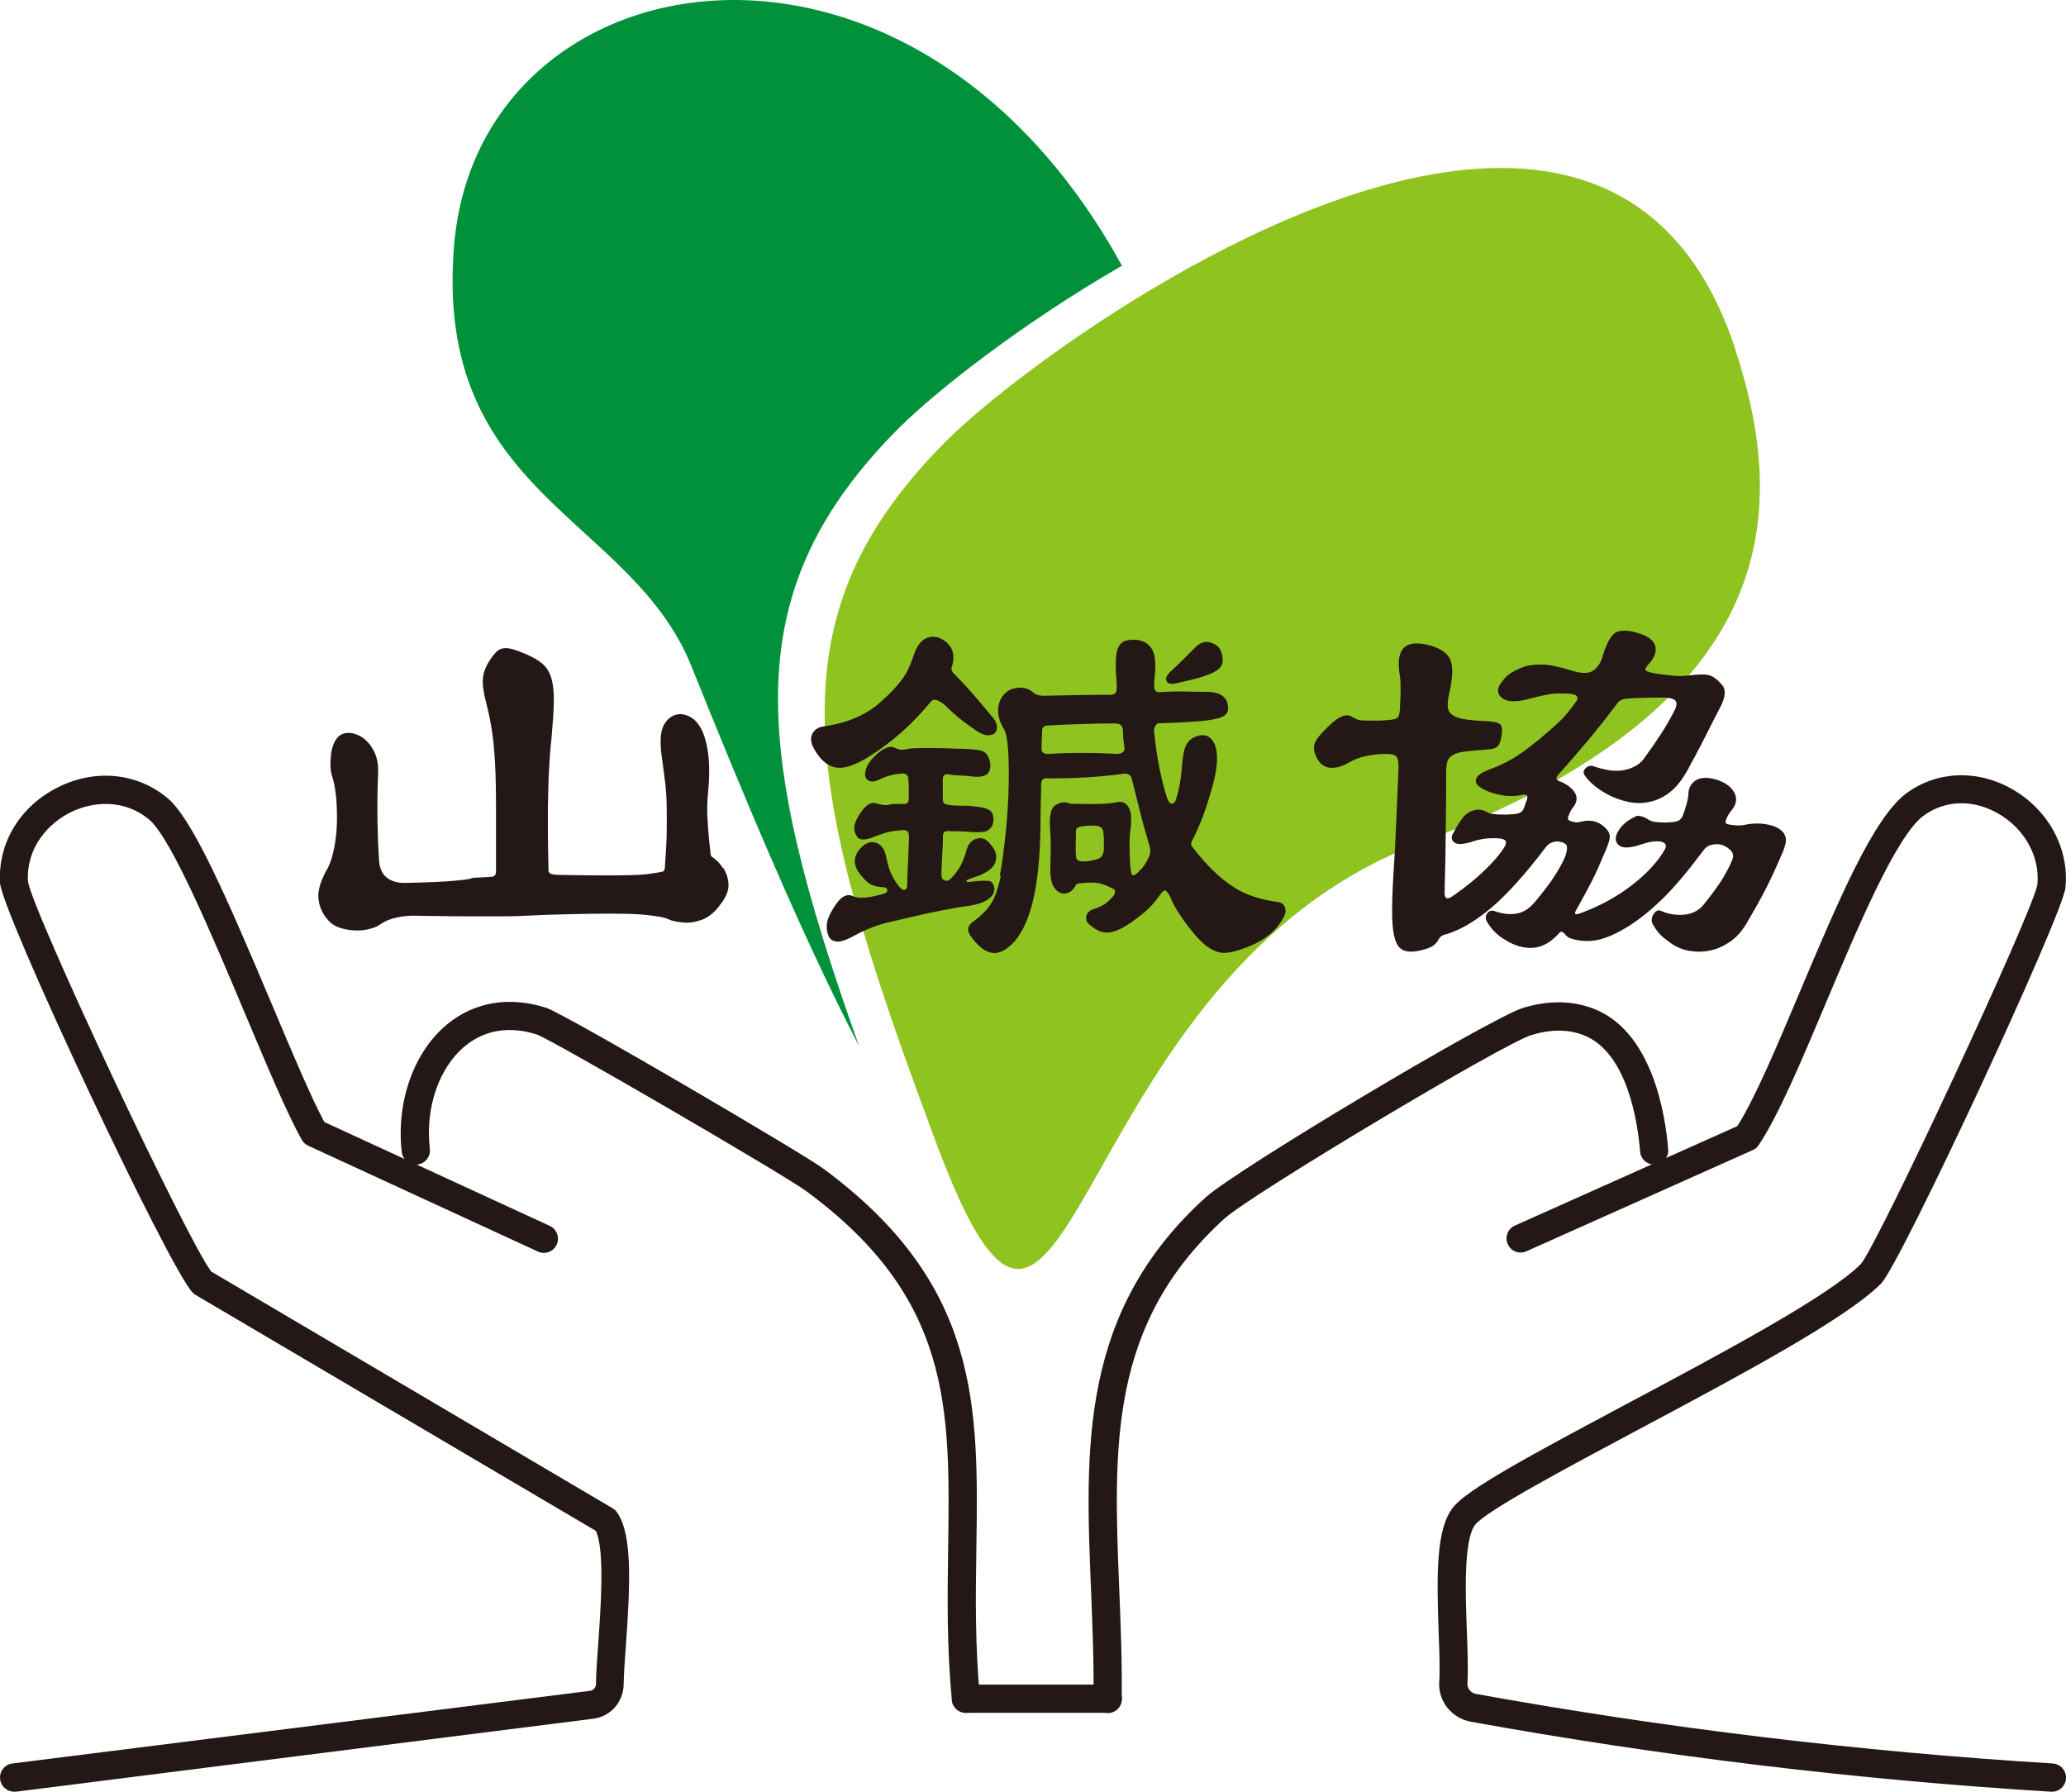 <?xml version="1.0" encoding="UTF-8"?>
<svg xmlns="http://www.w3.org/2000/svg" id="_レイヤー_2" data-name="レイヤー_2" viewBox="0 0 146.45 126.98">
  <defs>
    <style>
      .cls-1 {
        fill: #231815;
      }

      .cls-2 {
        fill: #8fc31f;
      }

      .cls-3 {
        fill: #00913a;
      }
    </style>
  </defs>
  <g id="_ロゴ" data-name="ロゴ">
    <g id="symbol">
      <g id="sym_x5F_mono">
        <g>
          <path class="cls-3" d="M63.79,30.27c2.42-2.42,8.45-7.23,15.74-11.44-15.09-27.49-45.61-22.16-47.34-1.45-1.48,17.71,12.54,19.18,16.82,29.83,3.4,8.46,7.71,18.89,11.88,26.91-7.65-21.44-8.57-32.37,2.89-43.85Z"></path>
          <path class="cls-2" d="M123,24.71c-6.35-19.26-25.75-13.24-40.17-4.91-7.29,4.21-13.32,9.01-15.74,11.44-11.47,11.48-10.54,22.41-2.89,43.85.69,1.93,1.43,3.94,2.22,6.06,3.76,10,5.91,10.36,8.67,6.51.89-1.23,1.83-2.9,2.92-4.82,4.16-7.37,10.33-18.47,22.65-23.1,25.54-9.61,26.24-23.18,22.33-35.02Z"></path>
          <g>
            <path class="cls-1" d="M51.26,61.5c.24.37.37.77.38,1.21.01.44-.19.91-.6,1.42-.2.29-.44.54-.73.75-.29.21-.56.33-.8.38-.37.12-.76.16-1.19.11-.43-.05-.74-.12-.93-.22-.15-.07-.36-.13-.64-.18-.28-.05-.6-.09-.97-.13s-.75-.06-1.15-.07-.8-.02-1.19-.02c-.97,0-2.01.01-3.1.04-1.1.02-2.14.06-3.14.11-.29.02-.81.04-1.55.04h-2.34c-.82,0-1.58,0-2.3-.02-.72-.01-1.2-.02-1.44-.02-.44-.02-.9.01-1.39.11-.49.1-.9.27-1.24.51-.17.12-.41.23-.73.31-.32.09-.66.12-1.04.11-.38-.01-.75-.08-1.11-.2-.37-.12-.67-.34-.91-.66-.34-.41-.54-.9-.58-1.46s.18-1.28.69-2.15c.17-.34.31-.79.42-1.33.11-.55.18-1.13.2-1.75.02-.62,0-1.24-.05-1.86-.06-.62-.16-1.15-.31-1.59-.1-.34-.12-.79-.07-1.33.05-.55.19-.98.44-1.3.19-.24.46-.37.8-.37s.68.11,1,.33c.33.22.6.54.82.97.22.43.32.94.29,1.55-.05,1.31-.06,2.5-.04,3.54.02,1.05.06,1.94.11,2.67.07.97.62,1.5,1.64,1.57.24,0,.59,0,1.04-.02.45-.01.91-.03,1.39-.05.48-.02.93-.05,1.37-.09.44-.04.78-.08,1.02-.13.07-.05.26-.08.57-.09.3-.01.6-.03.89-.05.24,0,.37-.12.37-.37v-4.55c0-1.23-.02-2.28-.07-3.16-.05-.88-.12-1.64-.22-2.28-.1-.64-.23-1.3-.4-1.95-.2-.73-.27-1.31-.24-1.73.04-.43.19-.85.46-1.26.17-.27.33-.47.47-.62.15-.15.31-.24.49-.27.18-.04.4-.02.66.05.26.07.59.2,1,.37.46.2.84.41,1.13.66.29.24.5.58.64,1.02.13.44.19.99.18,1.66-.01.67-.07,1.52-.16,2.54-.12,1.05-.2,2.33-.24,3.85-.04,1.52-.03,3.37.02,5.53,0,.12.03.21.09.26.06.05.23.09.49.11,1.22.02,2.24.04,3.07.04s1.53,0,2.1-.02c.57-.01,1.03-.04,1.39-.09.35-.05.66-.1.93-.15.12-.05.18-.15.18-.29.07-.95.12-1.78.13-2.48.01-.71.01-1.35,0-1.94s-.05-1.13-.11-1.62c-.06-.5-.13-1.02-.2-1.55-.19-1.19-.16-2.03.11-2.52.27-.49.64-.74,1.13-.77.32,0,.62.1.91.31.29.21.54.54.73,1,.19.46.33,1.05.4,1.75.07.71.06,1.55-.04,2.52-.02.24-.04.49-.05.73-.01.24-.01.52,0,.84.01.32.04.69.07,1.13s.09.97.16,1.61c0,.12.05.21.15.26.27.17.51.43.73.77Z"></path>
            <path class="cls-1" d="M70.4,50.87c.17.22.26.43.27.62.01.2-.04.35-.15.46-.11.11-.27.16-.49.16s-.47-.1-.77-.29c-.34-.22-.71-.49-1.11-.8-.4-.32-.77-.65-1.11-.99-.27-.24-.49-.38-.66-.42-.17-.04-.29,0-.37.09-.71.85-1.42,1.6-2.14,2.23-.72.63-1.47,1.19-2.25,1.68-.93.58-1.67.85-2.25.8-.57-.05-1.08-.41-1.52-1.1-.34-.51-.44-.93-.29-1.26.15-.33.43-.52.84-.57.85-.12,1.63-.33,2.32-.64.69-.3,1.28-.69,1.77-1.15.63-.56,1.12-1.08,1.46-1.55.34-.47.61-1.03.8-1.66.22-.66.52-1.07.89-1.24.38-.17.76-.15,1.15.07.75.44.97,1.11.66,2.01-.02.15.02.28.15.4.44.44.87.9,1.3,1.39.43.49.92,1.07,1.48,1.75ZM70.47,63.04c.02.27-.15.52-.51.75-.37.23-.93.38-1.68.46-.15.02-.43.07-.84.15-.41.07-.88.16-1.41.27-.52.11-1.07.23-1.64.37-.57.13-1.08.25-1.52.35-.29.07-.64.18-1.04.33-.4.15-.8.33-1.19.55-.61.34-1.05.49-1.33.46-.28-.04-.47-.16-.57-.38-.12-.29-.16-.58-.13-.88.04-.29.19-.66.46-1.1.27-.44.52-.72.75-.84.23-.12.46-.12.68,0,.15.07.38.1.71.09.33-.01.8-.1,1.41-.27.19-.05.29-.14.27-.27-.01-.13-.1-.2-.27-.2-.41-.02-.73-.1-.93-.22-.21-.12-.44-.35-.71-.69-.49-.61-.51-1.19-.07-1.75.37-.44.74-.61,1.13-.51.39.1.65.43.77.99.1.49.21.87.33,1.15.12.28.28.55.47.82.22.29.38.43.48.4.15-.02.22-.15.22-.37,0-.19,0-.44.02-.73.01-.29.02-.6.04-.93.01-.33.02-.65.04-.97s.02-.6.02-.84c0-.27-.12-.4-.37-.4-.44.02-.79.07-1.04.13-.26.06-.58.16-.97.31-.68.29-1.11.3-1.28.04-.17-.24-.24-.5-.2-.77.04-.27.2-.61.49-1.02.37-.51.72-.71,1.06-.58.32.1.6.13.84.11.15-.05.31-.07.49-.07h.64c.22,0,.33-.12.33-.37v-.75c0-.23-.01-.47-.04-.71-.02-.22-.16-.33-.4-.33-.34.02-.63.07-.86.13-.23.06-.51.16-.82.31-.24.12-.45.16-.62.11-.17-.05-.28-.15-.33-.31-.05-.16-.03-.36.05-.6.08-.24.26-.51.53-.8.63-.63,1.13-.85,1.5-.66.17.07.3.12.4.13.1.01.27,0,.51-.05.22-.05.68-.07,1.39-.07s1.61.02,2.7.07c.63.02,1.05.08,1.24.16.19.09.34.26.44.53.15.44.12.78-.07,1.02-.19.24-.63.32-1.31.22-.12-.02-.35-.04-.69-.05-.34-.01-.62-.04-.84-.09-.24-.02-.37.1-.37.37v1.39c0,.24.11.38.33.4.24.05.57.07.97.07s.68.01.82.04c.61.05,1.01.15,1.21.29.19.15.28.39.26.73-.02.29-.14.51-.35.66-.21.15-.62.19-1.22.15-.2-.02-.47-.04-.82-.05-.35-.01-.64-.02-.86-.02s-.33.12-.33.37c0,.34-.01.72-.04,1.15-.02.43-.05.94-.07,1.55,0,.22.07.36.22.42.15.06.27.04.37-.05.56-.51.95-1.18,1.17-2.01.12-.49.37-.79.73-.89.37-.11.68,0,.95.35.34.37.49.73.44,1.1s-.28.67-.69.91c-.2.12-.38.21-.57.27-.18.06-.41.14-.68.24-.12.05-.18.1-.16.15.01.05.09.06.24.04.78-.1,1.26-.11,1.44-.04.18.07.29.29.31.66ZM70.88,62.05c.17-.97.31-2.02.42-3.14.11-1.12.18-2.18.2-3.18.02-1,.01-1.87-.04-2.61s-.15-1.22-.29-1.44c-.34-.56-.47-1.08-.4-1.57.07-.49.29-.86.66-1.13.15-.12.41-.2.79-.24.38-.04.72.08,1.04.35.17.15.41.22.73.22.97-.02,1.83-.04,2.56-.05.73-.01,1.45-.02,2.15-.02.19,0,.33-.05.4-.16.07-.11.08-.41.04-.89-.05-.58-.06-1.06-.04-1.44.02-.38.08-.67.18-.88.1-.21.23-.35.4-.42.17-.07.39-.11.66-.11.58,0,1.01.2,1.28.6.27.4.34,1.11.22,2.14-.05.41-.04.68.02.8.06.12.15.18.27.18.71-.05,1.35-.07,1.94-.05s1.08.02,1.5.02c.88.02,1.36.33,1.46.91.07.34,0,.59-.2.75-.21.16-.59.27-1.15.35-.32.05-.81.09-1.48.13-.67.04-1.36.07-2.06.09-.12.02-.21.1-.27.24-.06.13-.08.26-.05.38.07.78.18,1.56.33,2.36.15.79.34,1.56.58,2.32.1.27.21.4.35.4s.24-.13.31-.4c.1-.32.18-.65.24-.99.06-.34.1-.66.13-.95.05-.85.15-1.44.29-1.75.15-.32.38-.54.69-.66.63-.24,1.08-.07,1.35.51.29.68.23,1.73-.18,3.14-.27.95-.52,1.71-.75,2.28-.23.57-.46,1.07-.68,1.48-.07.17-.06.3.04.4.51.66,1,1.22,1.48,1.68.47.46.95.85,1.42,1.15.47.31.97.54,1.5.71.52.17,1.09.29,1.7.37.24.05.4.18.47.38.07.21.05.42-.07.64-.51,1.05-1.5,1.81-2.96,2.3-.41.15-.77.24-1.08.27-.31.04-.61-.01-.91-.15-.3-.13-.62-.35-.93-.66-.32-.3-.68-.74-1.1-1.3-.19-.27-.39-.55-.58-.86-.2-.3-.37-.64-.51-1-.15-.27-.26-.41-.35-.44-.09-.02-.23.1-.42.37-.29.44-.67.85-1.13,1.24-.51.41-.96.73-1.33.95-.38.22-.71.35-1,.4-.29.05-.56.02-.8-.09-.24-.11-.49-.27-.73-.49-.17-.15-.23-.33-.18-.57.05-.23.22-.4.51-.49.17-.05.32-.11.46-.18.13-.07.25-.13.35-.18.41-.34.65-.59.69-.75.05-.16.02-.26-.07-.31-.41-.22-.77-.36-1.08-.42-.3-.06-.76-.05-1.37.02-.12,0-.21.05-.26.15-.12.24-.28.41-.47.49-.2.09-.38.1-.55.05-.27-.1-.47-.3-.6-.6-.13-.3-.19-.77-.16-1.41.02-.56.03-1.06.02-1.52s-.03-.83-.05-1.15c-.05-.85.08-1.38.4-1.57.34-.19.63-.24.88-.15.1.05.21.07.33.07h.29c.78.02,1.38.02,1.81,0,.43-.02.75-.06.97-.11.49-.12.82.07.99.58.1.27.11.71.04,1.31-.05.32-.07.68-.07,1.1s.01.86.04,1.35c.02.44.07.7.13.79.06.09.18.05.35-.09l.33-.33c.1-.1.21-.26.33-.47.15-.24.24-.44.27-.6.04-.16.02-.36-.05-.6-.07-.24-.16-.55-.27-.93-.11-.38-.22-.79-.33-1.22-.11-.44-.22-.88-.33-1.31-.11-.44-.21-.85-.31-1.24-.07-.27-.26-.39-.55-.37-1.68.24-3.53.35-5.55.33-.22,0-.33.16-.33.47,0,.27,0,.62-.02,1.06-.01.44-.02.85-.02,1.24,0,2.24-.15,4.07-.44,5.48-.29,1.41-.74,2.5-1.35,3.25-.56.63-1.08.92-1.57.88-.49-.05-.97-.39-1.46-1.02-.22-.27-.32-.49-.31-.68.01-.18.12-.35.31-.49.58-.41,1.02-.85,1.31-1.31.29-.46.52-1.12.69-1.97ZM79.71,52.99c-.07-.44-.11-.84-.11-1.21-.02-.22-.09-.36-.18-.42-.1-.06-.24-.09-.44-.09-.56,0-1.28.01-2.17.04-.89.02-1.73.06-2.54.11-.27,0-.4.13-.4.4,0,.15,0,.32-.02.53-.01.21-.02.44-.02.71s.17.39.51.37c.75-.05,1.54-.07,2.36-.07s1.64.02,2.46.07c.39,0,.57-.15.55-.44ZM78.25,60.11v-.55c0-.17-.01-.37-.04-.58-.02-.24-.16-.39-.4-.44-.39-.05-.79-.04-1.21.04-.22.05-.33.16-.33.33,0,.34,0,.65-.02.91-.01.27,0,.55.02.84,0,.22.11.34.33.37.32.05.72,0,1.21-.15.29-.1.44-.35.44-.77ZM86.54,46.13c.17.46.18.82.02,1.08-.16.26-.53.48-1.11.68-.36.12-.71.22-1.02.29-.32.07-.68.16-1.1.26-.34.07-.55.01-.64-.18-.09-.19.02-.43.31-.69.17-.15.42-.38.75-.71s.65-.65.97-.97c.34-.34.68-.46,1.02-.37.41.1.68.3.8.62Z"></path>
            <path class="cls-1" d="M126.46,59.09c.12.17.16.37.13.6-.04.23-.15.57-.35,1-.32.75-.66,1.49-1.02,2.21-.37.72-.83,1.55-1.39,2.5-.34.58-.74,1.04-1.21,1.35-.46.32-.94.52-1.42.62-.49.1-.97.1-1.44.02-.47-.08-.91-.26-1.3-.53-.34-.24-.6-.45-.77-.62-.17-.17-.35-.43-.55-.77-.05-.1-.07-.21-.05-.33.01-.12.05-.23.11-.33.06-.1.13-.18.22-.24.08-.06.19-.07.31-.02.54.24,1.1.33,1.68.27.58-.06,1.05-.31,1.39-.75.66-.83,1.13-1.48,1.41-1.97.28-.49.48-.89.6-1.21.1-.27.02-.51-.22-.71-.24-.21-.5-.32-.77-.35-.46-.02-.8.1-1.02.37-1.07,1.44-2.01,2.56-2.81,3.36-.8.8-1.63,1.49-2.48,2.04-.9.56-1.66.9-2.28,1.02-.62.12-1.25.09-1.88-.11-.17-.05-.32-.16-.44-.33-.15-.17-.27-.19-.37-.07-.58.66-1.2,1.01-1.84,1.06-.65.05-1.31-.13-1.99-.55-.37-.22-.66-.46-.88-.71-.22-.26-.38-.48-.47-.68-.07-.17-.05-.34.07-.51.12-.17.29-.22.51-.15.56.2,1.07.26,1.53.18.46-.07.86-.3,1.21-.69.19-.22.41-.47.64-.77.23-.29.46-.6.68-.91.22-.32.41-.63.58-.93.17-.3.29-.55.37-.75.12-.34.16-.59.11-.75-.05-.16-.24-.26-.58-.31-.37-.02-.66.1-.88.37-1.53,2.02-2.87,3.49-4,4.42-1.13.93-2.17,1.52-3.12,1.79-.24.05-.41.17-.51.37-.17.34-.5.57-.99.69-.88.27-1.48.21-1.81-.16-.33-.38-.49-1.21-.49-2.5,0-.56.01-1.1.04-1.63.02-.52.06-1.16.11-1.92.05-.8.1-1.79.15-2.96.05-1.17.1-2.35.15-3.54.02-.51-.03-.83-.16-.97s-.48-.19-1.04-.16c-.41.02-.81.08-1.19.16-.38.09-.74.23-1.08.42-.58.34-1.09.46-1.52.37-.43-.1-.74-.43-.93-.99-.12-.32-.09-.63.09-.93.18-.3.55-.71,1.11-1.22.58-.51,1.05-.67,1.39-.47.19.12.37.2.51.24.15.04.34.05.58.05h.77c.24,0,.49-.01.73-.04.37-.02.59-.08.68-.16.08-.08.14-.27.16-.57.07-1.24.07-2.05,0-2.41-.34-1.95.4-2.65,2.23-2.12.71.22,1.16.55,1.35.99.19.44.18,1.17-.04,2.19-.1.41-.15.75-.15,1.02s.08.48.26.64c.17.16.45.27.84.35.39.07.94.12,1.64.15.49.02.8.09.95.2.15.11.19.33.15.68-.05.41-.13.7-.26.86-.12.16-.39.25-.8.27-.68.05-1.21.1-1.59.15-.38.05-.66.13-.86.26-.2.12-.32.29-.37.49-.05.21-.07.49-.07.86,0,1,0,2.17-.02,3.52-.01,1.35-.04,2.98-.09,4.88,0,.22.05.35.15.38.1.04.28-.04.55-.24.83-.58,1.55-1.17,2.17-1.77.62-.6,1.08-1.14,1.37-1.62.15-.24.15-.41,0-.51-.15-.1-.5-.13-1.06-.11-.07,0-.23.02-.47.05-.24.04-.5.1-.77.2-.63.19-1.05.21-1.26.04-.21-.17-.23-.4-.05-.69.12-.24.27-.49.44-.75.17-.26.32-.43.44-.53.19-.17.43-.28.69-.33.27-.05.54,0,.8.15.17.12.55.18,1.13.18s.92-.03,1.1-.09c.17-.06.28-.14.33-.24.07-.15.13-.28.16-.4.04-.12.08-.24.13-.37.07-.27-.05-.37-.37-.29-.49.1-.96.1-1.42.02-.46-.08-.9-.22-1.31-.42-.41-.22-.59-.45-.53-.69.06-.24.33-.46.82-.66.46-.17.89-.35,1.28-.55.39-.19.77-.43,1.15-.69.38-.27.78-.58,1.21-.93.43-.35.91-.77,1.44-1.26.32-.29.71-.75,1.17-1.39.17-.22.18-.38.02-.49-.16-.11-.6-.15-1.33-.13-.39,0-1.08.13-2.08.4-.85.22-1.46.2-1.81-.07-.35-.27-.4-.61-.13-1.02.19-.29.41-.52.64-.69.23-.17.57-.34,1-.51.37-.12.81-.18,1.33-.16.52.01,1.21.15,2.06.42.68.22,1.19.23,1.52.02.33-.21.57-.57.71-1.08.24-.8.52-1.33.82-1.57.3-.24.85-.26,1.62-.04.71.2,1.13.49,1.26.9.13.4-.02.85-.46,1.33-.12.12-.2.23-.22.31-.02.09.02.15.15.2.12.05.33.1.62.15.29.05.71.1,1.24.15.19.02.38.03.57.02s.38-.03.6-.05c.56-.07.99-.08,1.28-.02.29.06.61.29.95.68.32.34.27.9-.15,1.68-.24.46-.57,1.1-.97,1.9-.4.8-.85,1.64-1.33,2.52-.37.66-.77,1.16-1.22,1.52-.45.35-.93.58-1.44.69-.51.11-1.02.11-1.53,0s-1-.29-1.46-.53c-.44-.24-.79-.49-1.06-.73-.27-.24-.46-.46-.58-.66-.1-.17-.06-.33.11-.49.17-.16.38-.19.62-.09.29.1.6.18.91.24.32.06.63.07.95.04.32-.04.62-.12.91-.26.29-.13.54-.33.73-.6.46-.63.86-1.21,1.19-1.72s.63-1.02.89-1.53c.22-.39.27-.66.16-.82-.11-.16-.42-.24-.93-.24-.66,0-1.18,0-1.57.02-.39.01-.69.03-.91.05-.22.02-.38.06-.47.11-.1.05-.17.11-.22.18-.85,1.12-1.59,2.06-2.23,2.81-.63.75-1.27,1.49-1.9,2.19-.15.17-.22.29-.22.37s.06.13.18.18c.51.19.88.46,1.1.79.22.33.19.68-.07,1.04-.15.17-.26.37-.33.58-.07.15-.09.26-.04.33.05.07.21.13.47.18.1.02.24.01.44-.04.78-.19,1.41.02,1.9.66.12.17.16.37.11.6-.05.23-.17.57-.37,1-.27.66-.54,1.27-.82,1.83-.28.56-.64,1.23-1.08,2.01-.15.24-.2.39-.16.44.04.05.21.01.53-.11,1.34-.51,2.52-1.17,3.54-1.97,1.02-.8,1.78-1.62,2.26-2.45.12-.19.13-.35.02-.46-.11-.11-.3-.16-.57-.16-.32,0-.72.09-1.21.26-.71.22-1.19.24-1.44.05s-.32-.44-.2-.79c.07-.19.21-.41.42-.64.21-.23.52-.44.93-.64.07-.05.19-.05.37-.02.17.04.37.13.58.27.17.12.54.18,1.1.18.46,0,.78-.04.95-.11.17-.07.29-.22.37-.44.1-.27.18-.54.26-.82.07-.28.11-.48.11-.6,0-.46.18-.8.53-1.02.35-.22.85-.23,1.48-.04.61.2,1.02.49,1.24.9.22.4.17.81-.15,1.22-.17.2-.29.39-.37.58-.1.2-.12.32-.07.38.05.06.21.1.48.13.37.05.69.04.99-.04.54-.1,1.06-.09,1.57.02.51.11.88.32,1.1.64Z"></path>
          </g>
          <path class="cls-1" d="M78.52,121.39h-.02c-.55,0-.99-.46-.99-1.01.04-2.57-.07-5.16-.17-7.65-.42-10.17-.81-19.77,8.11-27.86,2.17-1.97,20.28-12.77,22.54-13.45,1.78-.53,3.43-.51,4.93.05,4.2,1.59,5.13,7.51,5.33,9.98.05.55-.36,1.03-.91,1.08-.56.04-1.03-.36-1.08-.91-.17-2.09-.91-7.09-4.04-8.27-1.07-.41-2.3-.41-3.65,0-1.97.59-19.87,11.29-21.77,13.01-8.23,7.47-7.87,16.19-7.46,26.3.1,2.52.21,5.13.17,7.76,0,.55-.45.99-1,.99Z"></path>
          <path class="cls-1" d="M145.45,126.98s-.04,0-.06,0c-13.76-.84-27.6-2.51-41.13-4.96-1.37-.25-2.33-1.47-2.24-2.83.06-.88.01-2.15-.04-3.5-.15-4.24-.17-7.35,1.02-8.86,1-1.27,5.31-3.6,12.25-7.3,6.76-3.6,14.42-7.68,16.66-9.95,1.25-1.48,12.16-24.88,12.51-26.88.2-1.97-.89-3.96-2.77-5.04-1.79-1.03-3.78-.97-5.31.16-1.92,1.41-4.68,7.97-6.9,13.24-1.74,4.13-3.39,8.04-4.78,10.1-.1.16-.25.28-.42.35l-16.04,7.17c-.5.23-1.1,0-1.32-.5-.23-.5,0-1.1.5-1.32l15.77-7.05c1.26-1.97,2.8-5.65,4.44-9.53,2.68-6.35,5.2-12.34,7.56-14.07,2.16-1.58,5.03-1.69,7.49-.28,2.57,1.47,4.05,4.21,3.77,6.99-.2,1.96-11.53,26.31-13.04,28.02-2.49,2.52-9.96,6.5-17.18,10.35-5.08,2.71-10.83,5.77-11.62,6.77-.83,1.05-.69,4.96-.59,7.55.05,1.4.1,2.72.04,3.7-.02.35.24.67.6.74,13.45,2.43,27.21,4.09,40.89,4.93.55.03.97.51.94,1.06-.03.53-.47.94-1,.94Z"></path>
          <path class="cls-1" d="M68.46,121.39c-.51,0-.95-.39-.99-.91-.36-3.85-.31-7.38-.26-10.79.14-9.88.26-17.69-10.07-25.28-1.62-1.19-17.84-10.62-19.07-11.09-1.93-.62-3.7-.34-5.1.81-1.86,1.53-2.84,4.39-2.5,7.29.06.55-.33,1.05-.88,1.11-.55.07-1.04-.33-1.11-.88-.41-3.55.85-7.11,3.22-9.06,1.92-1.58,4.41-2,7-1.17,1.33.42,18.23,10.34,19.63,11.38,11.16,8.21,11.03,16.88,10.88,26.92-.05,3.36-.1,6.83.25,10.58.05.55-.35,1.04-.9,1.09-.03,0-.06,0-.09,0Z"></path>
          <path class="cls-1" d="M1,126.98c-.5,0-.93-.37-.99-.88-.07-.55.32-1.05.87-1.12l40.95-5.15c.24-.03.41-.24.42-.49,0-.77.08-1.76.16-2.91.18-2.51.47-6.64-.18-7.94l-28.37-16.72c-.07-.04-.14-.1-.2-.16C11.98,89.91.12,64.67,0,62.56c-.15-2.84,1.43-5.43,4.12-6.77,2.64-1.32,5.61-1.02,7.75.77,1.78,1.49,4.17,6.96,7.36,14.52,1.44,3.42,2.81,6.67,3.76,8.44l15.98,7.36c.5.23.72.83.49,1.33-.23.5-.82.72-1.33.49l-16.28-7.5c-.19-.09-.35-.23-.45-.41-1.02-1.8-2.48-5.26-4.02-8.93-2.34-5.56-5.25-12.47-6.8-13.77-1.82-1.52-4.07-1.27-5.58-.52-1.54.77-3.14,2.45-3.02,4.88.28,2.06,11.32,25.54,13,27.67l28.44,16.77c.12.07.23.17.31.28,1.1,1.55.95,5.02.64,9.4-.08,1.07-.15,2.08-.16,2.79-.02,1.27-.93,2.3-2.17,2.45L1.13,126.98s-.08,0-.13,0Z"></path>
          <path class="cls-1" d="M68.47,121.39c-.55,0-1-.45-1-1s.45-1,1-1h10.06c.55,0,1,.44,1,1s-.45,1-1,1h-10.06Z"></path>
        </g>
      </g>
    </g>
  </g>
</svg>
